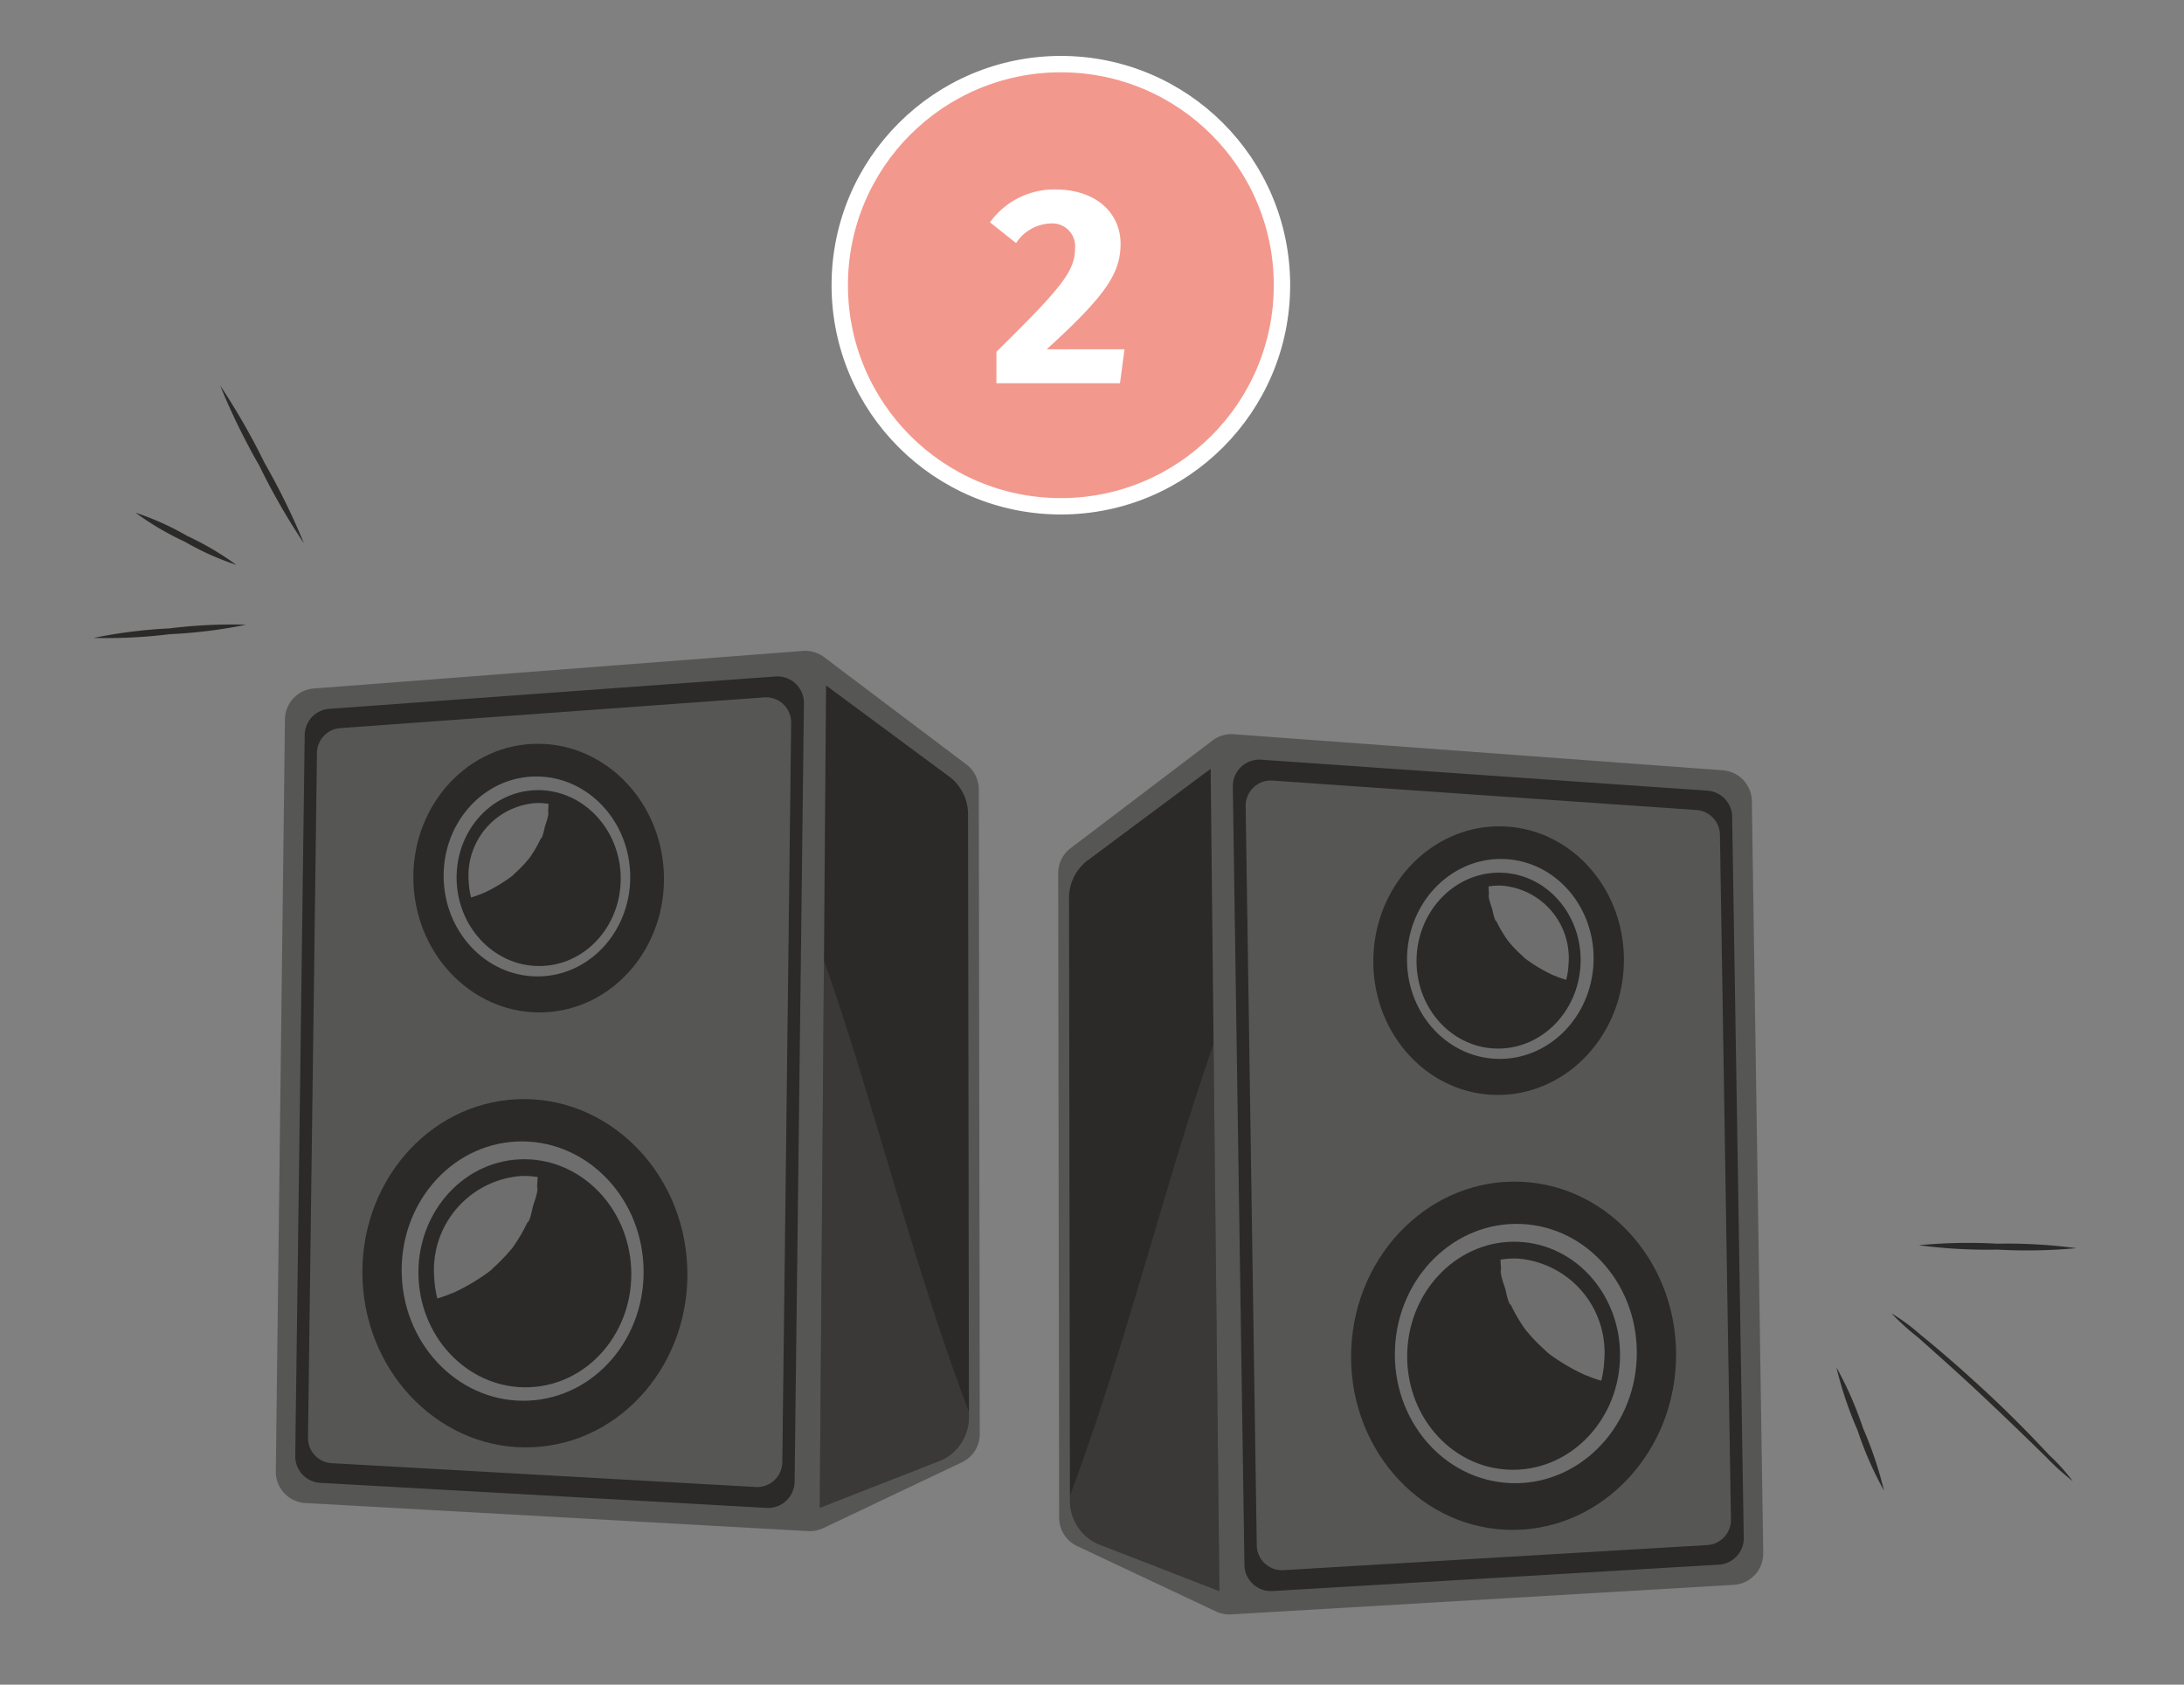 <svg xmlns="http://www.w3.org/2000/svg" viewBox="0 0 70 54"><rect x="0" y="0" width="70" height="54" fill="#808080" stroke="none"/><g style="isolation:isolate"><g id="a1415db3-5a60-45ba-b6d6-0e1bbfce23d0" data-name="Calque 1"><circle cx="34.002" cy="9.142" r="7.087" style="fill:#f3988d;stroke:#fff;stroke-miterlimit:10;stroke-width:0.525px"/><path d="M35.916,7.811c0,.945-.468,1.656-2.368,3.385H36.041l-.144,1.089H31.937v-1.008C33.98,9.26,34.457,8.711,34.457,7.955a.731.731,0,0,0-.783-.792,1.373,1.373,0,0,0-1.107.63l-.837-.667a2.536,2.536,0,0,1,2.088-1.053C35.177,6.073,35.916,6.866,35.916,7.811Z" style="fill:#fff"/><path d="M34.314,27.189l4.548-3.452a1.004,1.004,0,0,1,.681-.202l15.676,1.157a1.004,1.004,0,0,1,.93.986l.365,24.106a1.004,1.004,0,0,1-.945,1.017l-16.108.948a1.004,1.004,0,0,1-.487-.094l-4.451-2.097a1.004,1.004,0,0,1-.576-.907l-.031-20.662A1.004,1.004,0,0,1,34.314,27.189Z" style="fill:#565655"/><path d="M40.43,24.352l14.292.993a.849.849,0,0,1,.796.828L55.89,49.3a.849.849,0,0,1-.805.855l-14.291.845a.851.851,0,0,1-.908-.829l-.373-24.965A.851.851,0,0,1,40.43,24.352Z" style="fill:#2b2a29"/><path d="M40.796,25.022l13.574.943a.806.806,0,0,1,.756.786l.353,21.964a.806.806,0,0,1-.764.812l-13.572.803a.808.808,0,0,1-.862-.788L39.925,25.832A.808.808,0,0,1,40.796,25.022Z" style="fill:#565655"/><path d="M34.821,27.609l3.982-2.965.28,26.36-3.912-1.519a1.519,1.519,0,0,1-.878-1.367l-.029-19.341A1.508,1.508,0,0,1,34.821,27.609Z" style="fill:#2b2a29"/><path d="M36.85,40.02c-.79,2.661-1.581,5.327-2.557,7.927l0.0.172a1.519,1.519,0,0,0,.878,1.367l3.912,1.519-.186-17.542C38.141,35.625,37.5,37.83,36.85,40.02Z" style="fill:#565655;opacity:0.35"/><ellipse cx="48.032" cy="30.792" rx="4.306" ry="4.016" transform="translate(15.203 77.456) rotate(-87.535)" style="fill:#2b2a29"/><ellipse cx="48.032" cy="30.792" rx="4.103" ry="3.827" transform="translate(15.203 77.456) rotate(-87.536)" style="fill:#2b2a29"/><ellipse cx="48.088" cy="30.738" rx="3.205" ry="2.99" transform="translate(15.31 77.46) rotate(-87.536)" style="fill:#6e6e6e"/><ellipse cx="48.032" cy="30.792" rx="2.82" ry="2.63" transform="translate(15.203 77.456) rotate(-87.536)" style="fill:#2b2a29"/><ellipse cx="47.979" cy="30.845" rx="2.624" ry="2.447" transform="translate(15.098 77.453) rotate(-87.534)" style="fill:#2b2a29"/><path d="M47.722,28.633q.005.056.011.111.014.12-.013-.093c-.036.105.079.39.107.49.017.061.073.371.135.396q-.092-.211-.023-.057.021.047.044.093.052.107.111.211.1.176.217.342c.012.017.024.033.037.05l.006.007c.045.05.087.102.132.152q.147.161.311.307c.01.009.043.042.077.075l.026.019q.04.031.082.06a4.928,4.928,0,0,0,.762.446c.021.01.043.02.065.029.066.023.131.052.197.075q.096.033.193.063a2.58,2.58,0,0,0,.076-.52,2.329,2.329,0,0,0-2.138-2.5,2.094,2.094,0,0,0-.427.026C47.712,28.488,47.716,28.56,47.722,28.633Z" style="fill:#6e6e6e"/><ellipse cx="48.512" cy="43.458" rx="5.583" ry="5.208" transform="translate(3.009 90.057) rotate(-87.536)" style="fill:#2b2a29"/><ellipse cx="48.512" cy="43.458" rx="5.32" ry="4.963" transform="translate(3.009 90.057) rotate(-87.536)" style="fill:#2b2a29"/><ellipse cx="48.584" cy="43.388" rx="4.157" ry="3.877" transform="translate(3.148 90.061) rotate(-87.536)" style="fill:#6e6e6e"/><ellipse cx="48.512" cy="43.458" rx="3.656" ry="3.411" transform="translate(3.009 90.056) rotate(-87.535)" style="fill:#2b2a29"/><path d="M46.763,41.101q.064-.265.126-.53a3.222,3.222,0,0,0-.479.358Q46.586,41.016,46.763,41.101Z" style="fill:#2b2a29"/><path d="M46.31,42.346c.037.024.074.047.111.07q.174-.619.325-1.245-.196-.093-.39-.19a3.416,3.416,0,0,0-.685.909Q45.981,42.13,46.31,42.346Z" style="fill:#2b2a29"/><path d="M46.081,43.523q.174-.52.323-1.048-.391-.245-.762-.526a3.566,3.566,0,0,0-.337,1.096A8.514,8.514,0,0,0,46.081,43.523Z" style="fill:#2b2a29"/><path d="M45.742,44.448q.169-.424.315-.856a8.599,8.599,0,0,1-.762-.468c-.01.088-.018.176-.022.266a3.619,3.619,0,0,0,.083.943Q45.549,44.392,45.742,44.448Z" style="fill:#2b2a29"/><path d="M45.375,44.413a3.543,3.543,0,0,0,.168.513c.06-.136.117-.274.173-.412Q45.545,44.464,45.375,44.413Z" style="fill:#2b2a29"/><path d="M47.633,40.474c.005-.078.011-.156.015-.234-.086.025-.171.054-.255.086Q47.512,40.401,47.633,40.474Z" style="fill:#2b2a29"/><path d="M47.528,41.45c.043-.296.077-.592.099-.889q-.165-.097-.328-.199a3.006,3.006,0,0,0-.328.161c-.011.049-.022.097-.034.146q-.055.231-.111.463C47.059,41.241,47.293,41.348,47.528,41.45Z" style="fill:#2b2a29"/><path d="M46.544,44.683l.156.045c.081-.235.16-.471.233-.709-.274-.119-.544-.248-.808-.389q-.143.426-.308.842Q46.181,44.578,46.544,44.683Z" style="fill:#2b2a29"/><path d="M46.405,45.538c.094-.247.185-.495.272-.745q-.443-.127-.886-.257c-.066.164-.134.328-.206.489a3.432,3.432,0,0,0,.205.386Q46.099,45.468,46.405,45.538Z" style="fill:#2b2a29"/><path d="M45.843,45.492a3.35,3.35,0,0,0,.391.49c.05-.125.098-.252.146-.379Q46.112,45.542,45.843,45.492Z" style="fill:#2b2a29"/><path d="M46.288,43.634c.218.113.441.217.666.316.102-.332.196-.667.279-1.004q-.391-.201-.765-.431-.148.526-.319,1.045C46.195,43.584,46.241,43.61,46.288,43.634Z" style="fill:#2b2a29"/><path d="M47.247,42.889c.11-.452.202-.908.271-1.366-.238-.103-.473-.211-.708-.322-.102.418-.209.837-.325,1.255Q46.858,42.69,47.247,42.889Z" style="fill:#2b2a29"/><path d="M48.715,41.076q.07-.462.125-.926c-.082-.01-.165-.019-.25-.022a2.967,2.967,0,0,0-.872.093c-.005.098-.011.196-.018.294Q48.196,40.813,48.715,41.076Z" style="fill:#2b2a29"/><path d="M48.581,41.879q.066-.367.123-.735l-.012-.006c-.335-.168-.67-.348-.999-.539-.008.095-.016.19-.025.284-.021.199-.046.397-.075.594Q48.082,41.689,48.581,41.879Z" style="fill:#2b2a29"/><path d="M48.277,43.356c.107-.467.205-.935.291-1.406q-.497-.19-.986-.399c-.07.461-.162.919-.271,1.372Q47.784,43.162,48.277,43.356Z" style="fill:#2b2a29"/><path d="M47.841,45.053q.088-.31.17-.622L47.95,44.41c-.319-.11-.637-.23-.95-.363-.072.235-.149.468-.229.701Q47.306,44.901,47.841,45.053Z" style="fill:#2b2a29"/><path d="M46.454,45.621c-.053.14-.106.28-.162.42a3.117,3.117,0,0,0,1.035.678q.131-.391.253-.785C47.209,45.816,46.833,45.71,46.454,45.621Z" style="fill:#2b2a29"/><path d="M46.484,45.556c.376.089.748.193,1.116.31q.114-.372.221-.746-.536-.153-1.072-.306c-.086.248-.176.495-.269.741Z" style="fill:#2b2a29"/><path d="M48.029,44.364q.124-.473.235-.95-.493-.198-.966-.436c-.082.336-.175.67-.276,1.001C47.351,44.121,47.688,44.249,48.029,44.364Z" style="fill:#2b2a29"/><path d="M50.921,41.974l.033.01c.043-.12.086-.24.131-.359a3.289,3.289,0,0,0-.855-.922c-.016.077-.031.154-.048.231-.053.241-.111.481-.173.72Q50.46,41.83,50.921,41.974Z" style="fill:#2b2a29"/><path d="M50.734,42.604q.095-.274.194-.546c-.317-.097-.629-.209-.937-.332q-.078.298-.165.594Q50.278,42.47,50.734,42.604Z" style="fill:#2b2a29"/><path d="M50.28,43.977q.206-.656.431-1.306-.455-.134-.905-.282c-.132.452-.276.901-.424,1.349Q49.827,43.871,50.28,43.977Z" style="fill:#2b2a29"/><path d="M49.999,44.91c.084-.289.169-.578.259-.866q-.453-.109-.897-.244-.145.44-.293.879Q49.531,44.805,49.999,44.91Z" style="fill:#2b2a29"/><path d="M49.801,45.623q.087-.322.179-.643-.469-.107-.934-.233-.099.298-.197.595Q49.325,45.48,49.801,45.623Z" style="fill:#2b2a29"/><path d="M49.546,46.624q.112-.469.237-.934-.477-.143-.956-.282-.131.399-.255.8Q49.066,46.4,49.546,46.624Z" style="fill:#2b2a29"/><path d="M48.551,46.277c-.066.216-.131.433-.192.65a2.98,2.98,0,0,0,1.164-.209l.006-.025Q49.047,46.468,48.551,46.277Z" style="fill:#2b2a29"/><path d="M51.219,45.158a3.548,3.548,0,0,0,.312-.862c-.058-.009-.117-.018-.175-.028-.061-.01-.122-.022-.184-.033q-.137.431-.272.862Q51.059,45.129,51.219,45.158Z" style="fill:#2b2a29"/><path d="M50.701,45.9a3.416,3.416,0,0,0,.483-.674q-.153-.028-.305-.057-.112.359-.22.718Z" style="fill:#2b2a29"/><path d="M51.545,44.226a3.619,3.619,0,0,0,.031-1.264l-.033.104q-.174.55-.35,1.1Q51.37,44.198,51.545,44.226Z" style="fill:#2b2a29"/><path d="M51.329,42.094a3.461,3.461,0,0,0-.198-.391c-.037.101-.073.202-.11.302Q51.173,42.051,51.329,42.094Z" style="fill:#2b2a29"/><path d="M51.542,42.831l.007-.023a3.547,3.547,0,0,0-.185-.627c-.124-.032-.247-.067-.369-.103q-.098.273-.193.546Q51.171,42.732,51.542,42.831Z" style="fill:#2b2a29"/><path d="M51.122,44.153q.2-.627.398-1.254-.372-.1-.742-.208-.224.647-.429,1.301Q50.734,44.081,51.122,44.153Z" style="fill:#2b2a29"/><path d="M50.478,45.014c.117.024.234.047.351.07q.135-.431.272-.861-.388-.072-.772-.162c-.09.287-.175.576-.258.865Q50.274,44.971,50.478,45.014Z" style="fill:#2b2a29"/><path d="M50.59,45.865c.071-.237.143-.474.217-.711q-.379-.074-.756-.159-.093.323-.18.648Q50.231,45.752,50.59,45.865Z" style="fill:#2b2a29"/><path d="M49.64,46.669a3.181,3.181,0,0,0,.883-.587c.015-.05.031-.1.046-.15q-.358-.112-.717-.221-.126.471-.239.945Z" style="fill:#2b2a29"/><path d="M49.939,41.627c.083-.322.16-.645.226-.97a3.008,3.008,0,0,0-1.262-.5c-.005.044-.01.088-.016.133q-.051.408-.113.815Q49.345,41.391,49.939,41.627Z" style="fill:#2b2a29"/><path d="M49.755,42.297q.086-.299.166-.599c-.395-.16-.781-.338-1.158-.525q-.056.365-.121.728Q49.194,42.111,49.755,42.297Z" style="fill:#2b2a29"/><path d="M49.312,43.717c.147-.449.291-.899.423-1.352q-.558-.185-1.107-.393-.127.707-.286,1.409Q48.82,43.568,49.312,43.717Z" style="fill:#2b2a29"/><path d="M48.999,44.661q.147-.441.293-.882-.489-.152-.963-.338-.108.475-.23.948C48.396,44.488,48.697,44.578,48.999,44.661Z" style="fill:#2b2a29"/><path d="M48.78,45.322q.097-.298.197-.595-.451-.125-.895-.273-.081.311-.167.62Q48.348,45.197,48.78,45.322Z" style="fill:#2b2a29"/><path d="M48.506,46.183q.123-.398.253-.795-.432-.125-.864-.248-.106.376-.22.749Q48.095,46.025,48.506,46.183Z" style="fill:#2b2a29"/><path d="M47.948,46.055q-.146-.05-.293-.098-.122.396-.254.788a2.972,2.972,0,0,0,.887.179c.063-.225.13-.449.198-.673C48.307,46.184,48.128,46.117,47.948,46.055Z" style="fill:#2b2a29"/><ellipse cx="48.444" cy="43.527" rx="1.862" ry="1.737" transform="translate(2.874 90.054) rotate(-87.536)" style="fill:#2b2a29;mix-blend-mode:multiply"/><path d="M48.11,40.658q.006.072.015.144.018.156-.017-.12c-.047.136.102.506.139.636.022.079.095.481.175.514q-.119-.273-.03-.074.028.061.057.12.068.139.144.273.129.229.281.444c.015.022.032.043.048.065l.008.009c.058.065.113.132.172.197q.191.209.403.397c.013.012.055.054.1.098l.033.025q.052.04.106.078a6.392,6.392,0,0,0,.988.578c.028.013.056.025.084.038.086.03.17.067.256.097q.124.043.25.082a3.345,3.345,0,0,0,.098-.674,3.02,3.02,0,0,0-2.773-3.242,2.715,2.715,0,0,0-.553.034C48.097,40.469,48.102,40.563,48.11,40.658Z" style="fill:#6e6e6e"/><path d="M30.973,24.504l-4.558-3.439a1.004,1.004,0,0,0-.681-.2L10.06,22.069a1.004,1.004,0,0,0-.927.989l-.293,24.107a1.004,1.004,0,0,0,.948,1.014l16.11.9a1.004,1.004,0,0,0,.487-.095l4.445-2.11a1.004,1.004,0,0,0,.573-.908l-.031-20.662A1.004,1.004,0,0,0,30.973,24.504Z" style="fill:#565655"/><path d="M24.848,21.685,10.559,22.721a.849.849,0,0,0-.793.83l-.303,23.128a.849.849,0,0,0,.807.853l14.293.803a.851.851,0,0,0,.905-.832L25.767,22.536A.851.851,0,0,0,24.848,21.685Z" style="fill:#2b2a29"/><path d="M24.484,22.355l-13.571.984a.806.806,0,0,0-.754.789L9.872,46.092a.806.806,0,0,0,.767.81l13.575.763a.808.808,0,0,0,.86-.79l.284-23.711A.808.808,0,0,0,24.484,22.355Z" style="fill:#565655"/><path d="M30.466,24.925l-3.99-2.953-.202,26.361,3.908-1.53a1.519,1.519,0,0,0,.874-1.37l-.029-19.341A1.508,1.508,0,0,0,30.466,24.925Z" style="fill:#2b2a29"/><path d="M28.475,37.342c.798,2.659,1.597,5.323,2.581,7.919l0.0.172a1.519,1.519,0,0,1-.874,1.37l-3.908,1.53.134-17.542C27.171,32.95,27.818,35.154,28.475,37.342Z" style="fill:#565655;opacity:0.35"/><ellipse cx="17.265" cy="28.147" rx="4.016" ry="4.306" transform="translate(-1.276 0.824) rotate(-2.635)" style="fill:#2b2a29"/><ellipse cx="17.265" cy="28.147" rx="3.827" ry="4.103" transform="translate(-1.276 0.823) rotate(-2.635)" style="fill:#2b2a29"/><ellipse cx="17.209" cy="28.094" rx="2.99" ry="3.205" transform="translate(-1.273 0.821) rotate(-2.635)" style="fill:#6e6e6e"/><ellipse cx="17.265" cy="28.147" rx="2.63" ry="2.82" transform="translate(-1.276 0.823) rotate(-2.635)" style="fill:#2b2a29"/><ellipse cx="17.318" cy="28.2" rx="2.447" ry="2.624" transform="translate(-1.279 0.826) rotate(-2.636)" style="fill:#2b2a29"/><path d="M17.569,25.987q-.005.056-.011.111-.014.12.013-.093c.036.105-.078.39-.106.49-.017.061-.072.371-.134.397q.091-.211.023-.057-.021.047-.044.093-.052.107-.11.211-.099.177-.216.343c-.012.017-.024.034-.037.05l-.006.007c-.045.05-.087.102-.132.152q-.147.161-.31.307c-.01.009-.042.042-.077.075l-.026.019q-.04.031-.082.06a4.928,4.928,0,0,1-.761.448c-.021.01-.043.02-.065.03-.066.024-.131.052-.197.075q-.096.034-.192.064a2.58,2.58,0,0,1-.077-.52,2.329,2.329,0,0,1,2.131-2.506,2.094,2.094,0,0,1,.427.025C17.578,25.842,17.575,25.915,17.569,25.987Z" style="fill:#6e6e6e"/><ellipse cx="16.823" cy="40.814" rx="5.208" ry="5.583" transform="translate(-1.858 0.816) rotate(-2.635)" style="fill:#2b2a29"/><ellipse cx="16.823" cy="40.814" rx="4.963" ry="5.32" transform="translate(-1.858 0.816) rotate(-2.635)" style="fill:#2b2a29"/><ellipse cx="16.751" cy="40.744" rx="3.877" ry="4.157" transform="translate(-1.855 0.813) rotate(-2.635)" style="fill:#6e6e6e"/><ellipse cx="16.823" cy="40.814" rx="3.411" ry="3.656" transform="translate(-1.859 0.817) rotate(-2.635)" style="fill:#2b2a29"/><path d="M18.565,38.452q-.065-.265-.128-.53a3.223,3.223,0,0,1,.48.356Q18.742,38.367,18.565,38.452Z" style="fill:#2b2a29"/><path d="M19.022,39.696c-.037.024-.073.047-.11.071q-.176-.618-.329-1.244.196-.094.39-.192a3.416,3.416,0,0,1,.687.907Q19.35,39.479,19.022,39.696Z" style="fill:#2b2a29"/><path d="M19.254,40.872q-.176-.519-.326-1.047.391-.247.761-.528a3.566,3.566,0,0,1,.34,1.095A8.515,8.515,0,0,1,19.254,40.872Z" style="fill:#2b2a29"/><path d="M19.596,41.797q-.17-.424-.318-.855a8.599,8.599,0,0,0,.761-.47c.01.088.019.176.023.266a3.619,3.619,0,0,1-.081.944Q19.789,41.739,19.596,41.797Z" style="fill:#2b2a29"/><path d="M19.963,41.76a3.541,3.541,0,0,1-.167.514c-.06-.136-.118-.274-.174-.412Q19.793,41.812,19.963,41.76Z" style="fill:#2b2a29"/><path d="M17.693,37.828c-.006-.078-.012-.156-.016-.234.087.024.171.054.255.085Q17.814,37.755,17.693,37.828Z" style="fill:#2b2a29"/><path d="M17.801,38.804c-.044-.295-.079-.592-.102-.889q.165-.098.327-.2a3.006,3.006,0,0,1,.328.16c.012.049.023.097.034.146q.055.231.112.463C18.269,38.593,18.036,38.701,17.801,38.804Z" style="fill:#2b2a29"/><path d="M18.794,42.033l-.155.045c-.082-.235-.161-.471-.236-.709.274-.12.544-.25.807-.392q.145.425.311.841Q19.157,41.927,18.794,42.033Z" style="fill:#2b2a29"/><path d="M18.936,42.889c-.094-.246-.186-.494-.274-.744q.443-.128.885-.26c.066.164.135.327.207.488a3.434,3.434,0,0,1-.204.386Q19.242,42.817,18.936,42.889Z" style="fill:#2b2a29"/><path d="M19.498,42.841a3.351,3.351,0,0,1-.39.491c-.05-.125-.098-.252-.147-.378Q19.229,42.892,19.498,42.841Z" style="fill:#2b2a29"/><path d="M19.047,40.984c-.218.114-.44.219-.665.318-.103-.332-.198-.667-.282-1.003q.39-.202.764-.434.149.525.322,1.044C19.14,40.934,19.094,40.959,19.047,40.984Z" style="fill:#2b2a29"/><path d="M18.086,40.242c-.111-.452-.205-.907-.275-1.365.237-.104.473-.212.707-.324.103.417.211.837.329,1.254Q18.475,40.042,18.086,40.242Z" style="fill:#2b2a29"/><path d="M16.613,38.433q-.071-.462-.128-.926c.082-.011.165-.019.249-.023a2.967,2.967,0,0,1,.873.09c.005.098.012.196.019.294Q17.131,38.168,16.613,38.433Z" style="fill:#2b2a29"/><path d="M16.749,39.236q-.067-.366-.125-.734l.012-.006c.334-.169.669-.35.997-.542.008.095.016.189.026.284.021.199.048.397.077.594Q17.247,39.044,16.749,39.236Z" style="fill:#2b2a29"/><path d="M17.057,40.712c-.109-.466-.208-.935-.295-1.405q.497-.191.985-.402c.071.461.165.918.276,1.371Q17.55,40.516,17.057,40.712Z" style="fill:#2b2a29"/><path d="M17.499,42.407q-.089-.31-.172-.622l.061-.02c.319-.111.636-.232.949-.366.073.235.151.468.231.7Q18.033,42.254,17.499,42.407Z" style="fill:#2b2a29"/><path d="M18.887,42.972c.054.14.107.28.163.419a3.116,3.116,0,0,1-1.033.681q-.132-.39-.255-.785C18.133,43.168,18.508,43.062,18.887,42.972Z" style="fill:#2b2a29"/><path d="M18.857,42.907c-.375.09-.747.195-1.115.313q-.115-.371-.223-.746.536-.154,1.072-.309c.087.248.178.495.272.74Z" style="fill:#2b2a29"/><path d="M17.309,41.72q-.125-.473-.238-.949.492-.199.965-.439c.083.336.177.669.279,1C17.985,41.474,17.649,41.603,17.309,41.72Z" style="fill:#2b2a29"/><path d="M14.409,39.338l-.033.01c-.044-.12-.087-.239-.132-.359a3.289,3.289,0,0,1,.853-.925c.016.077.031.154.048.23.053.241.112.481.175.72C15.02,39.134,14.716,39.242,14.409,39.338Z" style="fill:#2b2a29"/><path d="M14.598,39.967q-.096-.273-.195-.546c.316-.098.629-.211.936-.334q.079.298.167.594Q15.054,39.831,14.598,39.967Z" style="fill:#2b2a29"/><path d="M15.056,41.338q-.208-.655-.435-1.304.454-.136.905-.285c.134.451.279.9.428,1.348Q15.509,41.231,15.056,41.338Z" style="fill:#2b2a29"/><path d="M15.34,42.271c-.085-.289-.171-.578-.262-.865q.453-.11.897-.246.147.44.296.878Q15.807,42.165,15.34,42.271Z" style="fill:#2b2a29"/><path d="M15.54,42.983q-.088-.322-.181-.643c.313-.072.624-.15.933-.236q.1.297.199.595Q16.015,42.839,15.54,42.983Z" style="fill:#2b2a29"/><path d="M15.798,43.984q-.113-.469-.239-.934.477-.145.955-.284.132.399.257.799Q16.278,43.758,15.798,43.984Z" style="fill:#2b2a29"/><path d="M16.792,43.634c.067.216.132.432.194.649a2.98,2.98,0,0,1-1.165-.206l-.006-.025Q16.296,43.826,16.792,43.634Z" style="fill:#2b2a29"/><path d="M14.121,42.523a3.549,3.549,0,0,1-.314-.861c.058-.01.117-.018.175-.028.061-.011.122-.022.183-.033q.138.43.275.862Q14.28,42.493,14.121,42.523Z" style="fill:#2b2a29"/><path d="M14.641,43.263a3.416,3.416,0,0,1-.485-.673q.153-.028.305-.058.113.358.222.718Z" style="fill:#2b2a29"/><path d="M13.792,41.592a3.62,3.62,0,0,1-.035-1.264l.033.104q.175.549.353,1.099Q13.967,41.563,13.792,41.592Z" style="fill:#2b2a29"/><path d="M14.002,39.459a3.461,3.461,0,0,1,.197-.392c.037.1.074.201.111.302Q14.157,39.415,14.002,39.459Z" style="fill:#2b2a29"/><path d="M13.791,40.197l-.007-.023a3.547,3.547,0,0,1,.183-.627c.124-.032.247-.068.369-.105q.099.272.195.546Q14.162,40.097,13.791,40.197Z" style="fill:#2b2a29"/><path d="M14.215,41.517q-.202-.626-.402-1.253.372-.101.742-.21.226.647.433,1.3Q14.603,41.444,14.215,41.517Z" style="fill:#2b2a29"/><path d="M14.862,42.377c-.117.025-.234.048-.35.071q-.136-.431-.274-.86.388-.073.771-.165c.09.287.177.575.261.864Q15.066,42.333,14.862,42.377Z" style="fill:#2b2a29"/><path d="M14.752,43.227c-.072-.237-.144-.474-.219-.71q.379-.075.756-.161.094.323.182.648Q15.111,43.114,14.752,43.227Z" style="fill:#2b2a29"/><path d="M15.704,44.028a3.181,3.181,0,0,1-.885-.585c-.015-.05-.031-.1-.046-.15q.358-.113.716-.223.127.471.242.945Z" style="fill:#2b2a29"/><path d="M15.391,38.988c-.084-.321-.162-.644-.228-.969a3.008,3.008,0,0,1,1.26-.504c.005.044.011.088.016.133q.053.408.116.814Q15.984,38.75,15.391,38.988Z" style="fill:#2b2a29"/><path d="M15.577,39.657q-.087-.298-.167-.598c.394-.161.78-.34,1.156-.529q.057.364.123.728Q16.137,39.47,15.577,39.657Z" style="fill:#2b2a29"/><path d="M16.023,41.076c-.149-.449-.294-.899-.427-1.351q.557-.187,1.106-.396.129.707.29,1.408Q16.515,40.926,16.023,41.076Z" style="fill:#2b2a29"/><path d="M16.339,42.019q-.148-.44-.295-.881.488-.153.962-.341.109.475.232.947C16.942,41.844,16.642,41.935,16.339,42.019Z" style="fill:#2b2a29"/><path d="M16.56,42.679q-.098-.297-.198-.594.451-.127.894-.276.081.31.169.619Q16.992,42.553,16.56,42.679Z" style="fill:#2b2a29"/><path d="M16.837,43.539q-.124-.398-.255-.794.431-.126.863-.25.107.375.222.748Q17.248,43.38,16.837,43.539Z" style="fill:#2b2a29"/><path d="M17.395,43.41q.146-.051.293-.098.123.395.257.787a2.973,2.973,0,0,1-.886.182c-.064-.225-.131-.449-.2-.673C17.036,43.539,17.215,43.473,17.395,43.41Z" style="fill:#2b2a29"/><ellipse cx="16.891" cy="40.883" rx="1.737" ry="1.862" transform="translate(-1.862 0.82) rotate(-2.635)" style="fill:#2b2a29;mix-blend-mode:multiply"/><path d="M17.216,38.013q-.006.072-.014.144-.018.156.016-.12c.047.136-.101.506-.137.636-.022.079-.093.481-.173.514q.118-.273.03-.074-.027.061-.057.12-.068.139-.143.274-.129.229-.28.445c-.015.022-.032.044-.047.065l-.008.009c-.058.065-.113.133-.171.197q-.191.209-.401.399c-.013.012-.055.055-.1.098l-.033.025q-.052.04-.106.078a6.391,6.391,0,0,1-.986.581c-.028.013-.056.026-.084.038-.086.03-.17.067-.256.098q-.124.044-.249.082a3.345,3.345,0,0,1-.1-.674,3.02,3.02,0,0,1,2.763-3.25,2.715,2.715,0,0,1,.553.032C17.229,37.825,17.224,37.919,17.216,38.013Z" style="fill:#6e6e6e"/><path d="M9.741,17.415A20.839,20.839,0,0,1,8.314,14.932a21.103,21.103,0,0,1-1.257-2.575,21.972,21.972,0,0,1,1.424,2.485A22.253,22.253,0,0,1,9.741,17.415Z" style="fill:#2b2a29"/><path d="M7.571,18.105a8.833,8.833,0,0,1-1.654-.744,9.12,9.12,0,0,1-1.573-.927,8.833,8.833,0,0,1,1.654.744A9.269,9.269,0,0,1,7.571,18.105Z" style="fill:#2b2a29"/><path d="M7.886,20.025a15.824,15.824,0,0,1-2.442.303,16.242,16.242,0,0,1-2.444.12,16.052,16.052,0,0,1,2.44-.306A15.993,15.993,0,0,1,7.886,20.025Z" style="fill:#2b2a29"/><path d="M66.433,47.477a8.054,8.054,0,0,1-.855-.775c-.513-.502-1.225-1.194-2.024-1.946s-1.541-1.406-2.079-1.886a7.91,7.91,0,0,1-.855-.775,6.391,6.391,0,0,1,.937.691c.561.454,1.315,1.102,2.123,1.853s1.496,1.46,1.988,1.992A6.22,6.22,0,0,1,66.433,47.477Z" style="fill:#2b2a29"/><path d="M66.551,40.01a17.332,17.332,0,0,1-2.528.046,16.815,16.815,0,0,1-2.524-.141,17.012,17.012,0,0,1,2.526-.049A16.581,16.581,0,0,1,66.551,40.01Z" style="fill:#2b2a29"/><path d="M60.385,47.783a11.288,11.288,0,0,1-.85-1.941,12.038,12.038,0,0,1-.675-2.01A11.266,11.266,0,0,1,59.71,45.773,12.039,12.039,0,0,1,60.385,47.783Z" style="fill:#2b2a29"/></g></g></svg>